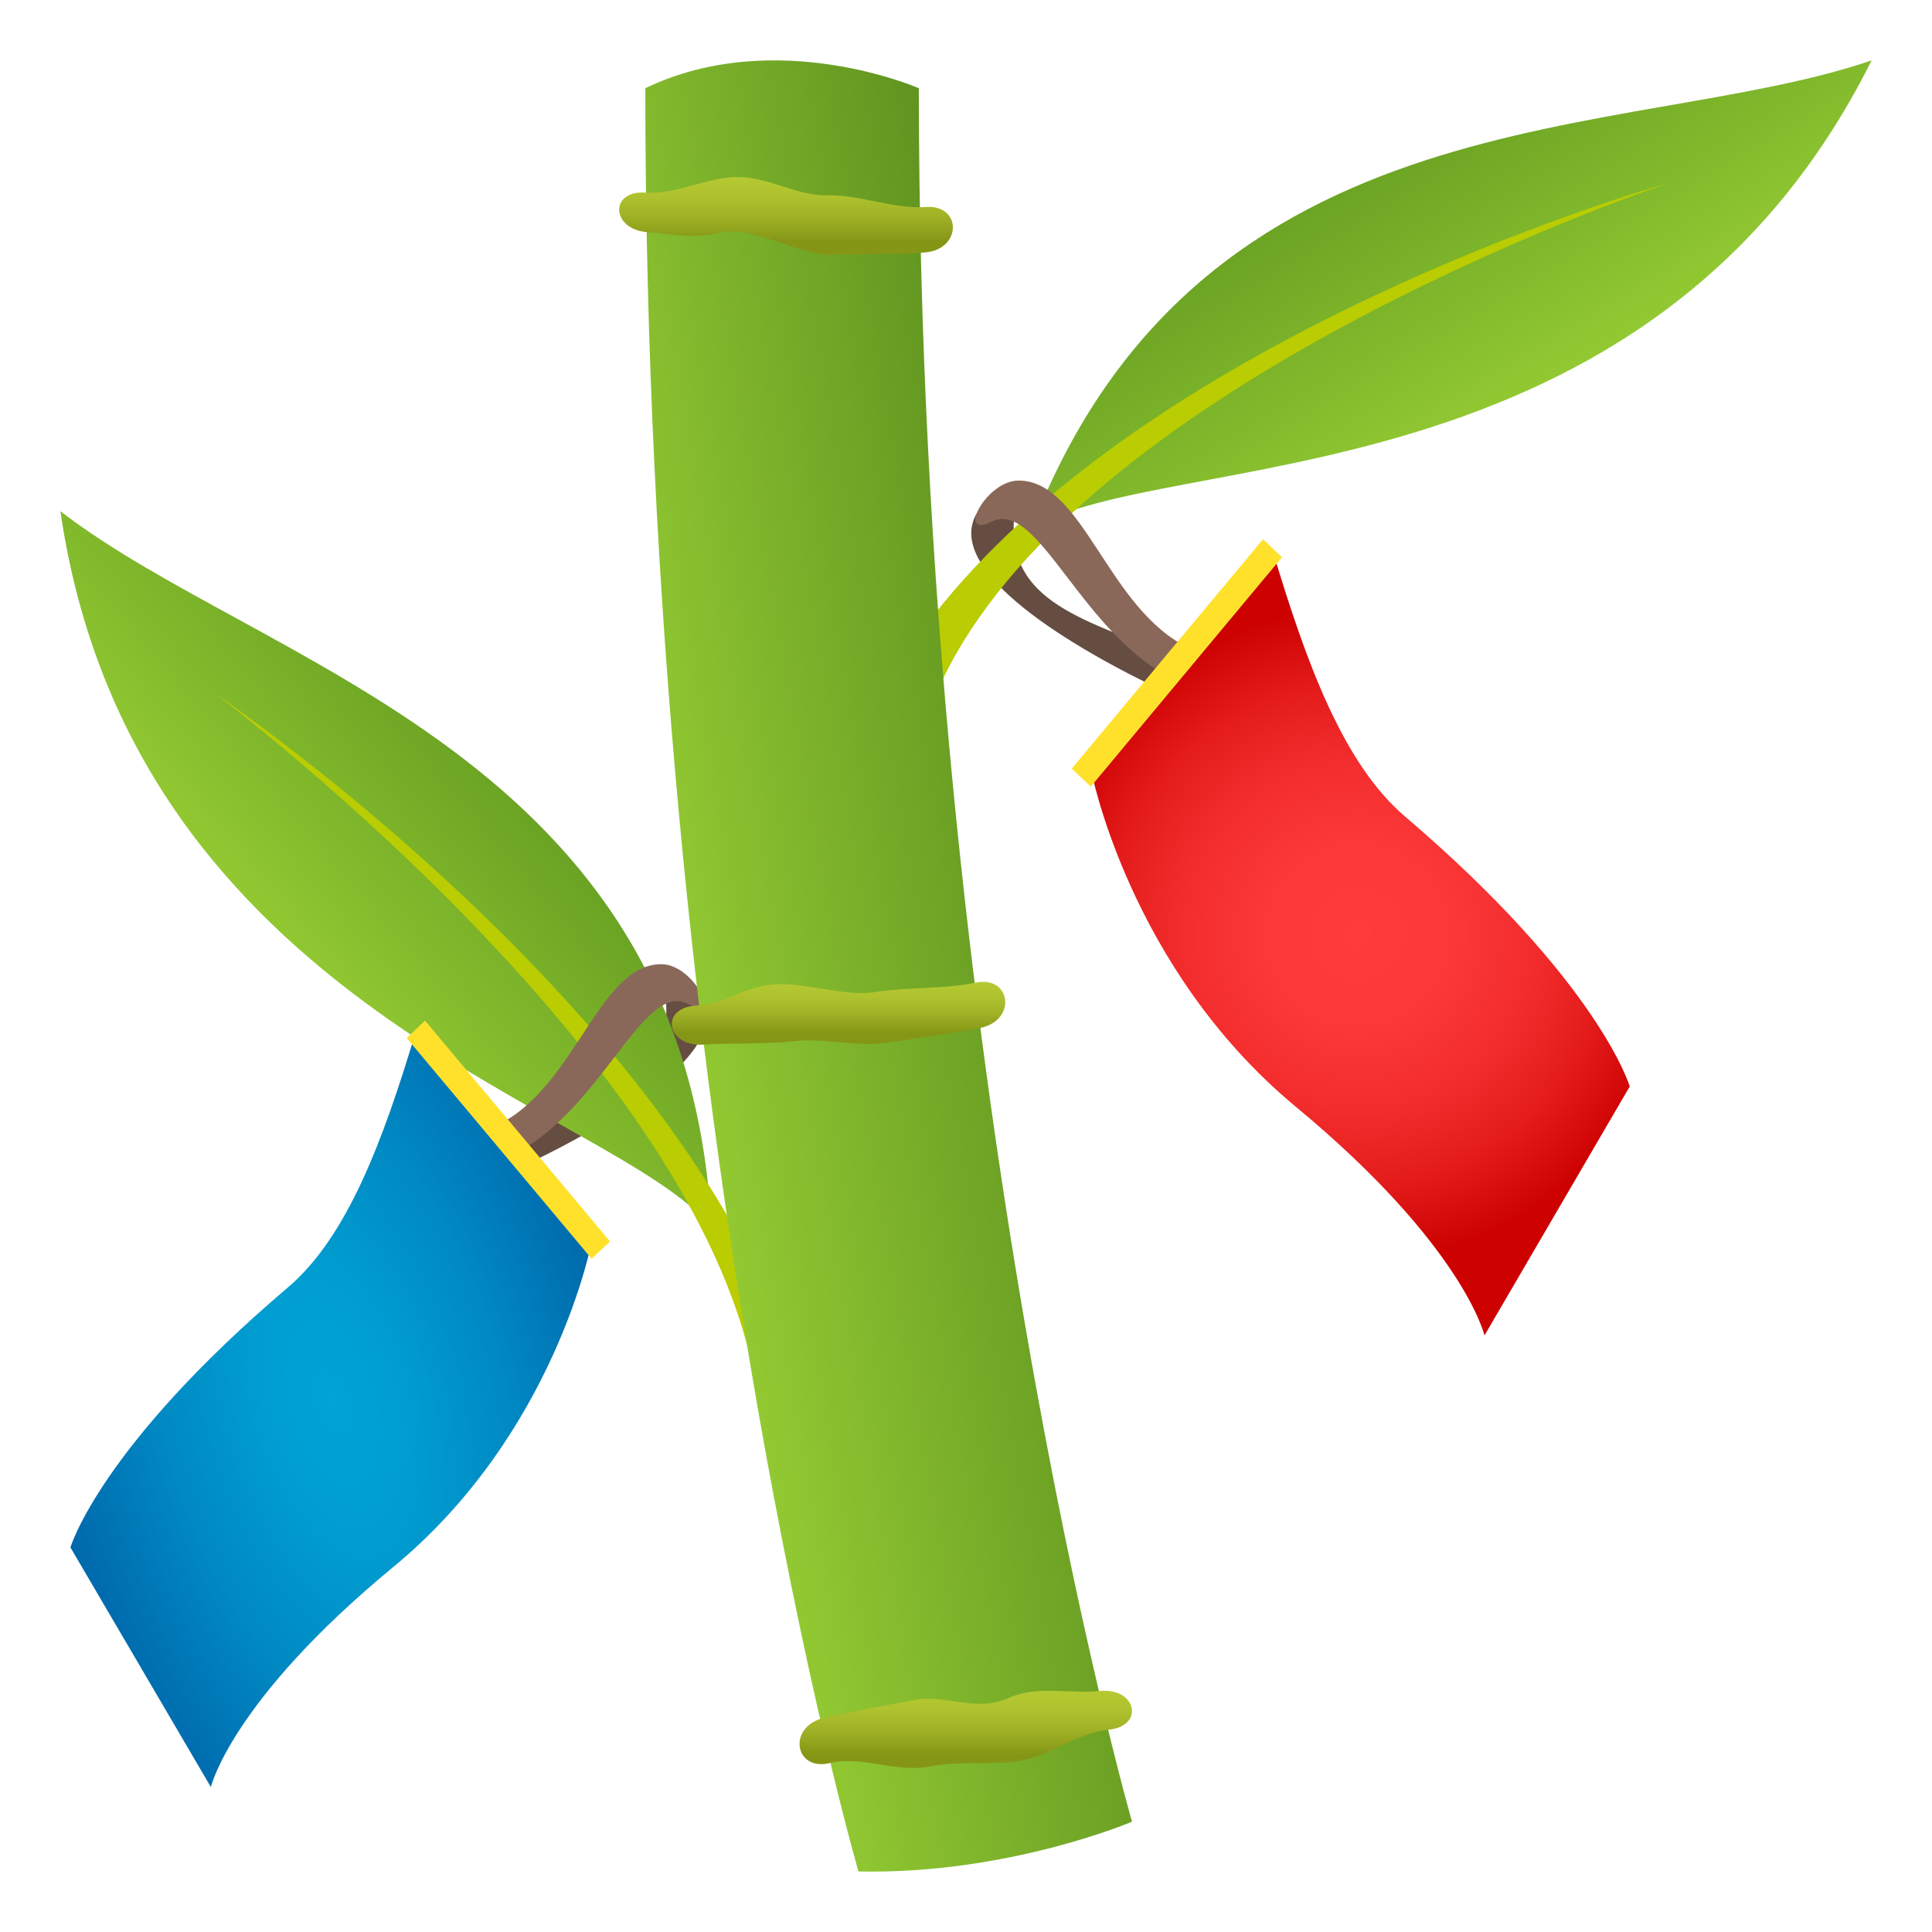 <?xml version="1.0" encoding="utf-8"?>
<!-- Generator: Adobe Illustrator 15.0.0, SVG Export Plug-In . SVG Version: 6.00 Build 0)  -->
<!DOCTYPE svg PUBLIC "-//W3C//DTD SVG 1.1//EN" "http://www.w3.org/Graphics/SVG/1.1/DTD/svg11.dtd">
<svg version="1.1" id="Layer_1" xmlns:x="http://ns.adobe.com/Extensibility/1.0/" xmlns:i="http://ns.adobe.com/AdobeIllustrator/10.0/" xmlns:graph="http://ns.adobe.com/Graphs/1.0/"
	 xmlns="http://www.w3.org/2000/svg" xmlns:xlink="http://www.w3.org/1999/xlink" xmlns:a="http://ns.adobe.com/AdobeSVGViewerExtensions/3.0/"
	 x="0px" y="0px" width="64px" height="64px" viewBox="0 0 64 64" enable-background="new 0 0 64 64" xml:space="preserve">
<path fill="#664D42" d="M17.137,38.714c3.072-1.434,7.219-3.904,6.107-5.741c-0.836-1.385-1.242-0.768-1.178,0.276
	c0.166,2.76-2.701,3.195-5.348,4.43L17.137,38.714z"/>
<linearGradient id="SVGID_1_" gradientUnits="userSpaceOnUse" x1="529.534" y1="143.86" x2="526.5" y2="134.867" gradientTransform="matrix(-0.86 -0.511 -0.511 0.86 538.327 178.363)">
	<stop  offset="0" style="stop-color:#92C932"/>
	<stop  offset="1" style="stop-color:#69A123"/>
	<a:midPointStop  offset="0" style="stop-color:#92C932"/>
	<a:midPointStop  offset="0.5" style="stop-color:#92C932"/>
	<a:midPointStop  offset="1" style="stop-color:#69A123"/>
</linearGradient>
<path fill="url(#SVGID_1_)" d="M23.566,40.651C20.314,36.688,4.4,33.394,2,16.934C8.729,22.122,22.766,25.002,23.566,40.651z"/>
<path fill="#BACC02" d="M26.393,45.452C23.209,34.89,10.551,25.354,7.162,22.997c3.424,2.656,17.09,13.833,17.998,23.825
	C25.193,47.187,26.752,46.646,26.393,45.452z"/>
<path fill="#8A6859" d="M16.84,38.329c3.074-1.436,4.424-5.829,5.939-5.08c1.135,0.561,0.182-1.309-0.871-1.309
	c-2.094,0-2.84,4.122-5.484,5.354L16.84,38.329z"/>
<radialGradient id="SVGID_2_" cx="111.764" cy="76.656" r="9.72" gradientTransform="matrix(-1.041 0.284 0.574 2.081 83.382 -144.786)" gradientUnits="userSpaceOnUse">
	<stop  offset="0" style="stop-color:#00A4D6"/>
	<stop  offset="0.217" style="stop-color:#009DD1"/>
	<stop  offset="0.536" style="stop-color:#0089C3"/>
	<stop  offset="0.916" style="stop-color:#0069AC"/>
	<stop  offset="1" style="stop-color:#0061A6"/>
	<a:midPointStop  offset="0" style="stop-color:#00A4D6"/>
	<a:midPointStop  offset="0.624" style="stop-color:#00A4D6"/>
	<a:midPointStop  offset="1" style="stop-color:#0061A6"/>
</radialGradient>
<path fill="url(#SVGID_2_)" d="M19.602,41.126c0,0-1.197,6.35-6.572,10.781c-5.375,4.434-6.045,7.291-6.045,7.291l-4.652-7.938
	c0,0,0.973-3.318,7.205-8.613c1.953-1.66,3.145-4.826,4.248-8.514L19.602,41.126z"/>
<polygon fill="#FFE12C" points="19.598,41.698 20.209,41.126 14.08,33.81 13.471,34.386 "/>
<path fill="#664D42" d="M38.68,22.956c-3.178-1.49-7.463-4.057-6.316-5.963c0.867-1.439,1.287-0.799,1.221,0.287
	c-0.174,2.865,2.791,3.32,5.527,4.602L38.68,22.956z"/>
<linearGradient id="SVGID_3_" gradientUnits="userSpaceOnUse" x1="183.674" y1="-5.727" x2="180.619" y2="-14.781" gradientTransform="matrix(0.977 -0.212 0.212 0.977 -128.072 57.815)">
	<stop  offset="0" style="stop-color:#92C932"/>
	<stop  offset="1" style="stop-color:#69A123"/>
	<a:midPointStop  offset="0" style="stop-color:#92C932"/>
	<a:midPointStop  offset="0.5" style="stop-color:#92C932"/>
	<a:midPointStop  offset="1" style="stop-color:#69A123"/>
</linearGradient>
<path fill="url(#SVGID_3_)" d="M34.164,17.514C38.48,14.809,54.598,16.833,62,2C54.004,4.743,39.795,2.934,34.164,17.514z"/>
<path fill="#BACC02" d="M30.281,21.252C36.592,12.266,51.27,7.219,55.217,6.079c-4.076,1.41-20.219,7.689-24.191,16.871
	C30.879,23.286,29.57,22.266,30.281,21.252z"/>
<linearGradient id="SVGID_4_" gradientUnits="userSpaceOnUse" x1="107.755" y1="16.717" x2="120.649" y2="16.717" gradientTransform="matrix(0.981 -0.173 0.174 0.985 -85.933 35.071)">
	<stop  offset="0" style="stop-color:#92C932"/>
	<stop  offset="1" style="stop-color:#609420"/>
	<a:midPointStop  offset="0" style="stop-color:#92C932"/>
	<a:midPointStop  offset="0.5" style="stop-color:#92C932"/>
	<a:midPointStop  offset="1" style="stop-color:#609420"/>
</linearGradient>
<path fill="url(#SVGID_4_)" d="M21.377,2.922c0,34.819,7.061,59.073,7.061,59.073c4.961,0.104,9.061-1.65,9.061-1.65
	s-7.061-24.576-7.061-57.422C30.438,2.922,25.695,0.848,21.377,2.922z"/>
<linearGradient id="SVGID_5_" gradientUnits="userSpaceOnUse" x1="26.038" y1="8.44" x2="26.038" y2="5.863">
	<stop  offset="0.176" style="stop-color:#859616"/>
	<stop  offset="0.208" style="stop-color:#889918"/>
	<stop  offset="0.513" style="stop-color:#A1B326"/>
	<stop  offset="0.787" style="stop-color:#B0C32F"/>
	<stop  offset="1" style="stop-color:#B5C932"/>
	<a:midPointStop  offset="0.176" style="stop-color:#859616"/>
	<a:midPointStop  offset="0.346" style="stop-color:#859616"/>
	<a:midPointStop  offset="1" style="stop-color:#B5C932"/>
</linearGradient>
<path fill="url(#SVGID_5_)" d="M27.541,8.44c1.018-0.026,2.092-0.003,3.105-0.078c1.221-0.1,1.227-1.603,0.008-1.504
	c-1.014,0.074-2.212-0.414-3.229-0.388c-1.019,0.025-1.92-0.583-2.938-0.606c-1.018-0.022-2.074,0.589-3.089,0.517
	c-1.215-0.094-1.166,1.216,0.051,1.311c1.014,0.071,1.414,0.236,2.497,0.008C24.942,7.489,26.521,8.465,27.541,8.44z"/>
<linearGradient id="SVGID_6_" gradientUnits="userSpaceOnUse" x1="27.778" y1="34.607" x2="27.778" y2="32.525">
	<stop  offset="0.176" style="stop-color:#859616"/>
	<stop  offset="0.208" style="stop-color:#889918"/>
	<stop  offset="0.513" style="stop-color:#A1B326"/>
	<stop  offset="0.787" style="stop-color:#B0C32F"/>
	<stop  offset="1" style="stop-color:#B5C932"/>
	<a:midPointStop  offset="0.176" style="stop-color:#859616"/>
	<a:midPointStop  offset="0.346" style="stop-color:#859616"/>
	<a:midPointStop  offset="1" style="stop-color:#B5C932"/>
</linearGradient>
<path fill="url(#SVGID_6_)" d="M29.426,34.537c1.006-0.161,2.073-0.281,3.068-0.49c1.196-0.261,1.002-1.751-0.192-1.492
	c-0.995,0.208-2.33,0.149-3.335,0.311c-1.006,0.162-2.404-0.362-3.417-0.25c-1.012,0.113-1.471,0.633-2.486,0.696
	c-1.217,0.068-0.994,1.36,0.225,1.293c1.015-0.064,2.018-0.004,3.029-0.116C27.33,34.376,28.419,34.697,29.426,34.537z"/>
<linearGradient id="SVGID_7_" gradientUnits="userSpaceOnUse" x1="31.993" y1="58.568" x2="31.993" y2="56.009">
	<stop  offset="0.176" style="stop-color:#859616"/>
	<stop  offset="0.208" style="stop-color:#889918"/>
	<stop  offset="0.513" style="stop-color:#A1B326"/>
	<stop  offset="0.787" style="stop-color:#B0C32F"/>
	<stop  offset="1" style="stop-color:#B5C932"/>
	<a:midPointStop  offset="0.176" style="stop-color:#859616"/>
	<a:midPointStop  offset="0.346" style="stop-color:#859616"/>
	<a:midPointStop  offset="1" style="stop-color:#B5C932"/>
</linearGradient>
<path fill="url(#SVGID_7_)" d="M36.44,56.016c-1.012,0.102-2.096-0.191-3.022,0.229c-1.098,0.497-2.109-0.131-3.109,0.067
	c-0.998,0.198-2.061,0.357-3.047,0.604c-1.187,0.305-0.938,1.787,0.247,1.483c0.986-0.245,2.226,0.325,3.225,0.127
	s2.015-0.044,3.022-0.193c1.007-0.15,1.944-0.933,2.957-1.033C37.926,57.186,37.655,55.903,36.44,56.016z"/>
<path fill="#8A6859" d="M38.986,22.555c-3.178-1.488-4.574-6.055-6.141-5.275c-1.174,0.582-0.188-1.361,0.898-1.361
	c2.166,0,2.938,4.281,5.674,5.563L38.986,22.555z"/>
<radialGradient id="SVGID_8_" cx="-77.948" cy="77.399" r="10.844" gradientTransform="matrix(0.964 0.265 -0.265 0.964 140.622 -22.997)" gradientUnits="userSpaceOnUse">
	<stop  offset="0" style="stop-color:#FF3B3B"/>
	<stop  offset="0.282" style="stop-color:#FC3838"/>
	<stop  offset="0.528" style="stop-color:#F32D2D"/>
	<stop  offset="0.762" style="stop-color:#E31B1B"/>
	<stop  offset="0.987" style="stop-color:#CD0302"/>
	<stop  offset="1" style="stop-color:#CC0100"/>
	<a:midPointStop  offset="0" style="stop-color:#FF3B3B"/>
	<a:midPointStop  offset="0.733" style="stop-color:#FF3B3B"/>
	<a:midPointStop  offset="1" style="stop-color:#CC0100"/>
</radialGradient>
<path fill="url(#SVGID_8_)" d="M36.133,25.463c0,0,1.236,6.594,6.793,11.2c5.559,4.607,6.25,7.574,6.25,7.574l4.811-8.246
	c0,0-1.004-3.448-7.449-8.948c-2.018-1.725-3.252-5.014-4.393-8.846L36.133,25.463z"/>
<polygon fill="#FFE12C" points="36.135,26.057 35.502,25.463 41.84,17.862 42.469,18.459 "/>
</svg>
